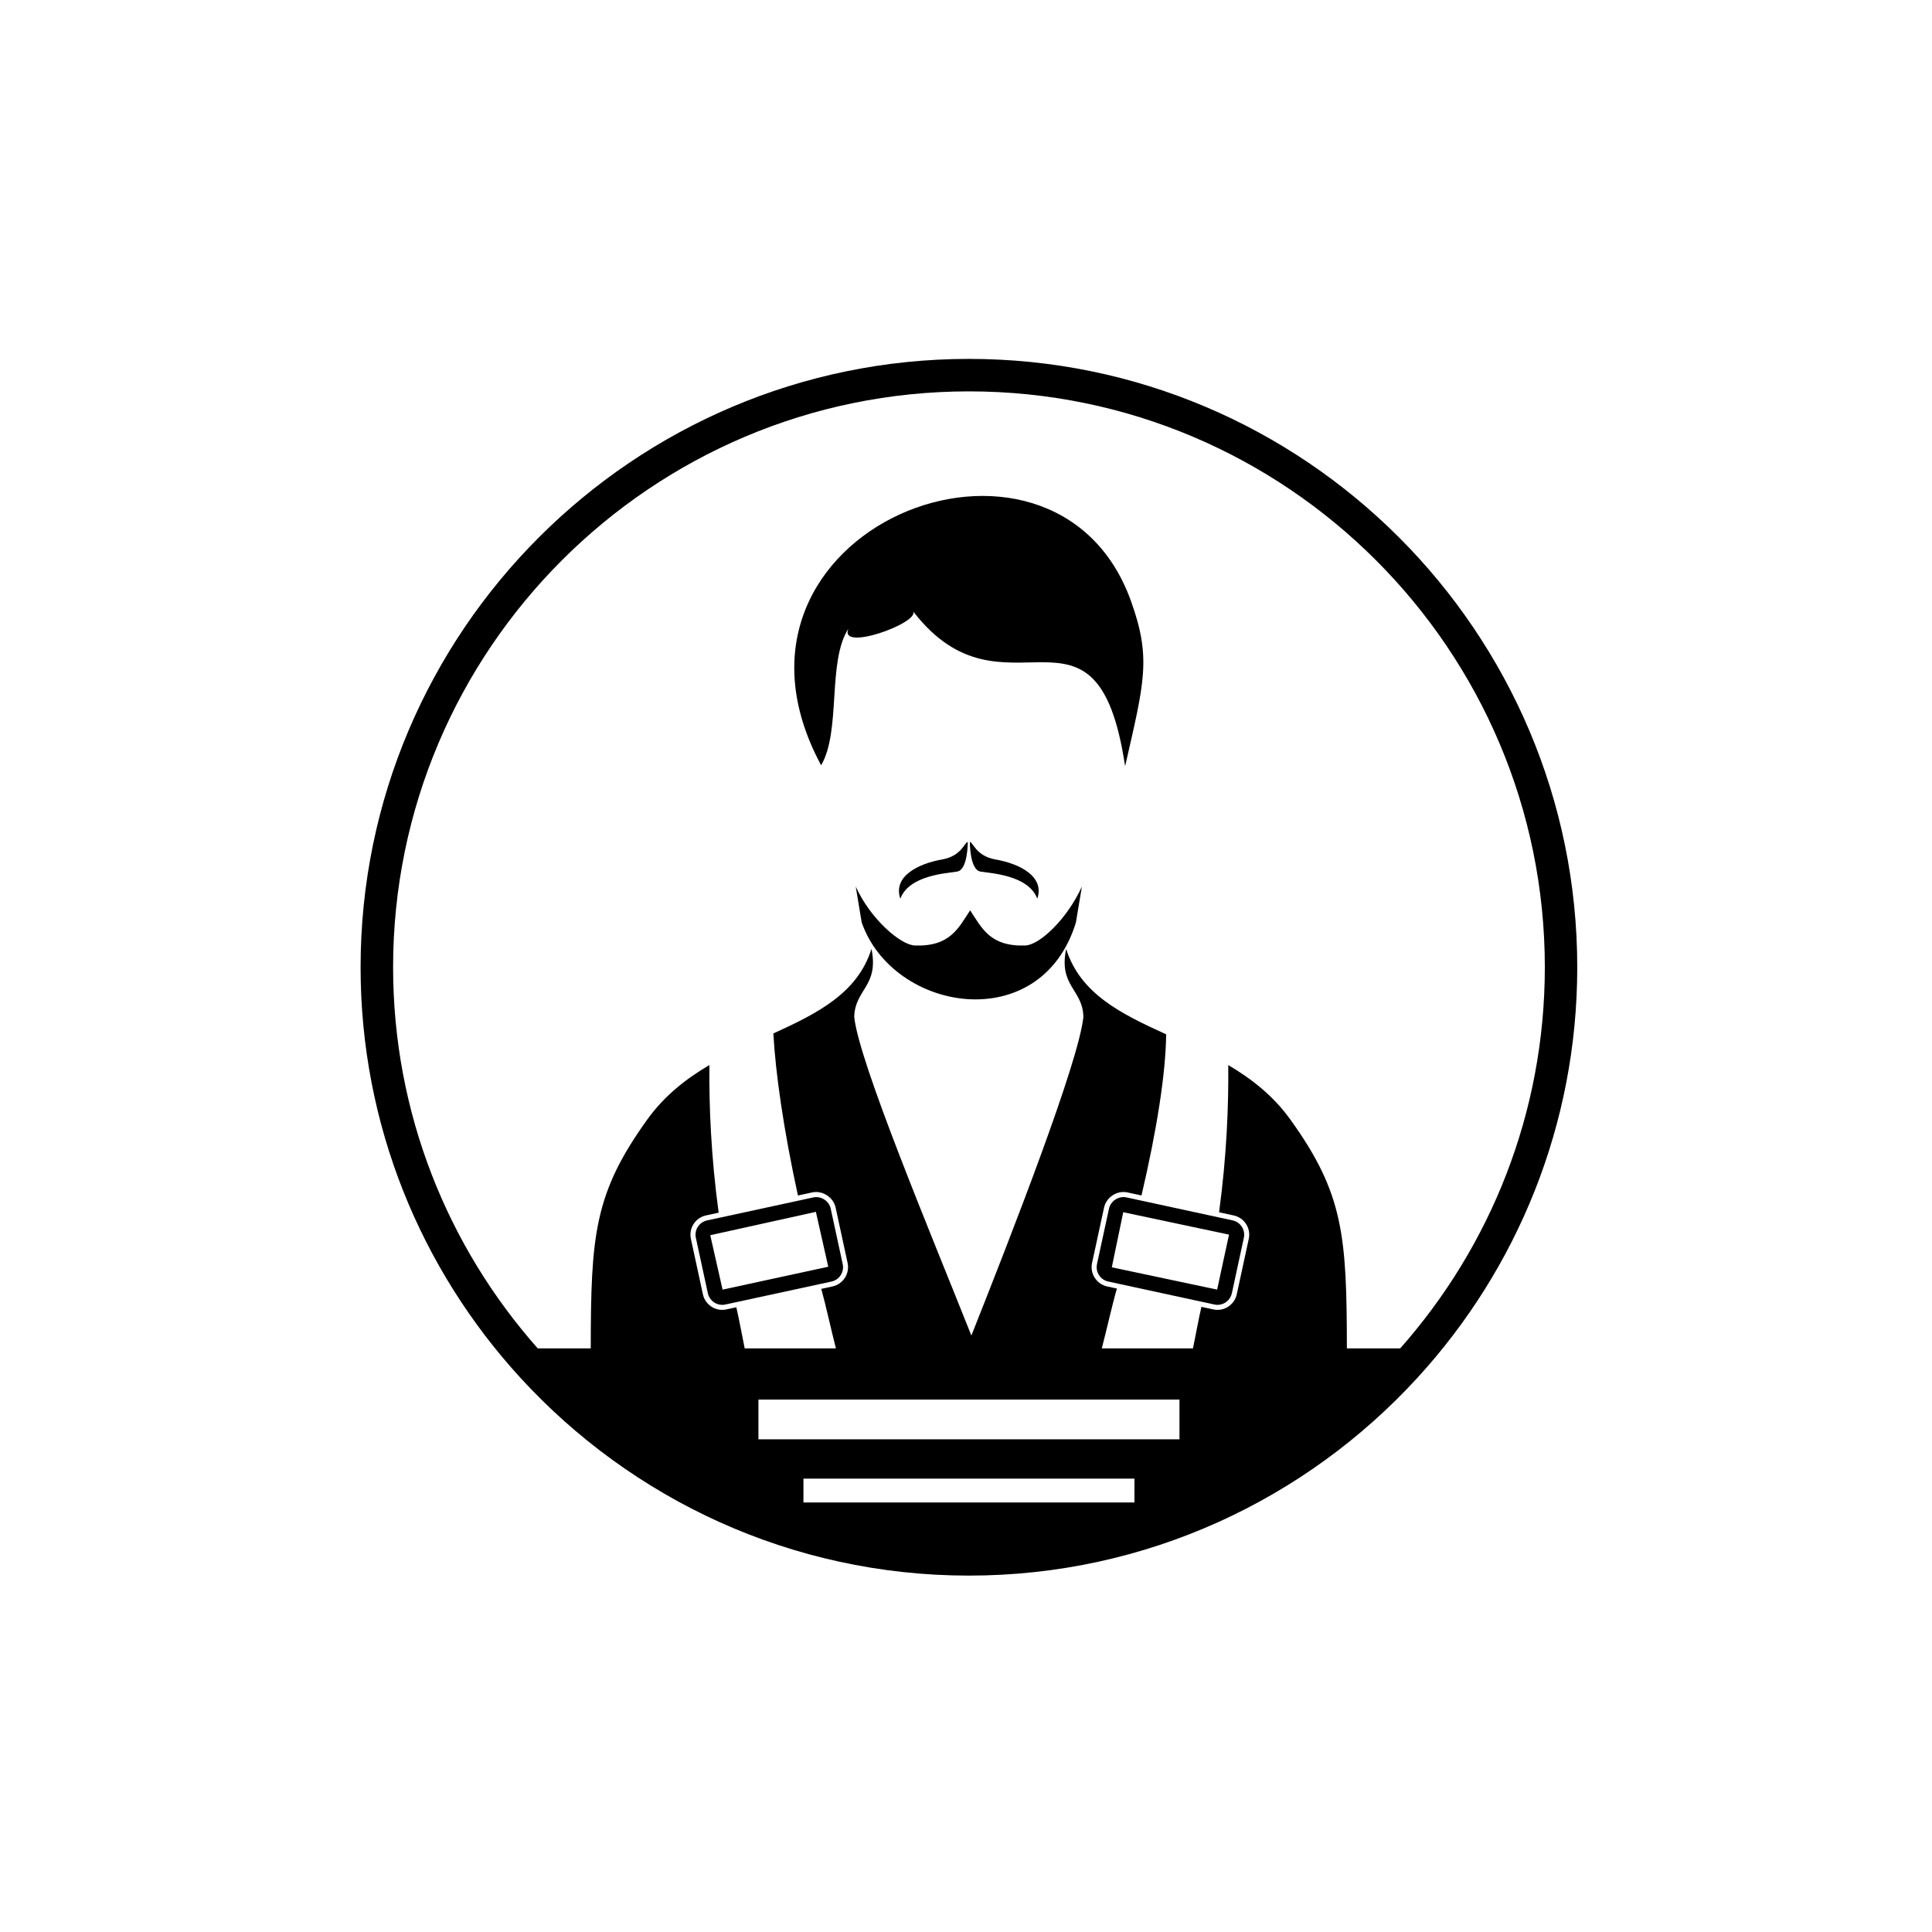 <?xml version="1.0" encoding="UTF-8"?>
<!-- Uploaded to: SVG Repo, www.svgrepo.com, Generator: SVG Repo Mixer Tools -->
<svg fill="#000000" width="800px" height="800px" version="1.1" viewBox="144 144 512 512" xmlns="http://www.w3.org/2000/svg">
 <g>
  <path d="m400.78 239.11c-88.895 0-161.22 72.324-161.22 161.22 0 41.848 16.027 80.016 42.262 108.7 29.5 32.254 71.902 52.52 118.95 52.52 47.051 0 89.457-20.266 118.95-52.52 26.234-28.684 42.266-66.852 42.266-108.7 0.004-88.898-72.32-161.22-161.21-161.22zm43.859 303.06h-87.719v-6.316h87.719zm11.934-16.742h-111.58v-10.527h111.58zm58.484-24.09h-14.121c-0.035-29.891-0.871-41.078-15.027-60.715-4.527-6.281-10.273-10.75-16.41-14.367 0.109 10.648-0.41 24.059-2.434 39.008l3.875 0.84c1.367 0.297 2.535 1.105 3.289 2.281 0.754 1.176 1.004 2.574 0.703 3.938l-3.18 14.691c-0.52 2.387-2.664 4.117-5.102 4.117-0.371 0-0.742-0.039-1.105-0.117l-3.156-0.684c-0.684 2.856-1.43 7.113-2.238 11.004h-24.164c1.406-5.398 2.742-11.52 4.004-15.855l-2.582-0.559c-2.809-0.609-4.609-3.391-4.008-6.203l3.188-14.707c0.598-2.734 3.453-4.613 6.219-4l3.699 0.801c4.066-17.332 6.426-32.387 6.535-42.703-11.965-5.445-22.754-10.742-26.504-22.637-2.035 9.934 4.441 10.695 4.57 18.059-1.258 12.023-19.008 57.535-29.684 84.406-10.68-26.871-29.781-72.383-31.043-84.406 0.129-7.363 6.606-8.121 4.57-18.059-3.699 11.727-14.238 17.043-26.004 22.41 0.559 10.328 2.699 25.469 6.516 42.941l3.766-0.816c2.719-0.59 5.613 1.262 6.211 3.992l3.184 14.711c0.602 2.82-1.195 5.602-4.004 6.211l-2.977 0.645c1.211 4.309 2.5 10.395 3.883 15.77h-24.176c-0.801-3.856-1.539-8.074-2.219-10.895l-2.648 0.574c-0.359 0.078-0.734 0.117-1.105 0.117-2.438 0-4.582-1.73-5.102-4.117l-3.18-14.699c-0.297-1.359-0.047-2.754 0.703-3.926 0.758-1.18 1.926-1.988 3.289-2.285l3.363-0.73c-2.039-14.992-2.562-28.449-2.453-39.125-6.141 3.617-11.887 8.086-16.418 14.375-14.156 19.637-14.992 30.824-15.027 60.715h-14.047c-23.836-26.93-38.332-62.305-38.332-101.01 0-84.148 68.461-152.61 152.61-152.61 84.148 0 152.61 68.461 152.61 152.61 0 38.707-14.496 74.082-38.328 101.01z"/>
  <path d="m361.61 346.8c5.352-9.141 1.555-27.43 7.242-36.234-2.715 6.277 18.684-1.418 17.168-4.508 24.285 31.402 48.633-9.203 56.145 41 5.102-22.332 6.981-28.641 1.57-43.738-20.355-56.848-115.77-18.961-82.125 43.48z"/>
  <path d="m331.38 467.42c-1.016 0.223-1.887 0.824-2.445 1.699-0.559 0.871-0.746 1.91-0.523 2.922l3.18 14.699c0.387 1.773 1.98 3.062 3.797 3.062 0.277 0 0.555-0.031 0.824-0.09l2.633-0.57 22.453-4.859 3.055-0.66c2.086-0.453 3.422-2.519 2.977-4.617l-3.184-14.707c-0.445-2.043-2.57-3.414-4.621-2.969l-3.758 0.816-21.129 4.574zm25.23-1.469 3.606-0.801 3.281 14.547-3.277 0.711-24.734 5.356-3.258-14.422 3.004-0.664z"/>
  <path d="m446.2 462.12-3.68-0.797c-2.047-0.441-4.176 0.926-4.625 2.977l-3.184 14.703c-0.445 2.094 0.887 4.16 2.981 4.613l2.68 0.582 22.324 4.832 3.133 0.68c0.273 0.059 0.551 0.09 0.828 0.09 1.812 0 3.41-1.289 3.797-3.062l3.176-14.695c0.223-1.012 0.035-2.051-0.523-2.926-0.562-0.875-1.43-1.477-2.445-1.699l-3.769-0.816zm20.352 23.641-2.961-0.629-22.156-4.691-2.797-0.59 3.031-14.605 3.582 0.762 21.059 4.461 3.394 0.719z"/>
  <path d="m397.67 374.97c2.848-0.473 2.801-7.828 2.801-7.828-0.875 0-1.531 3.695-6.832 4.633-6.508 1.148-13.031 4.566-11.043 10.383 2.348-6.231 12.227-6.711 15.074-7.188z"/>
  <path d="m403.82 374.97c2.848 0.473 12.727 0.953 15.074 7.188 1.992-5.816-4.535-9.238-11.039-10.383-5.305-0.938-5.961-4.633-6.836-4.633 0 0-0.043 7.359 2.801 7.828z"/>
  <path d="m415.68 394.57c-9.332 0.297-11.469-4.625-14.582-9.32-3.113 4.695-5.285 9.617-14.613 9.32-3.805-0.109-11.785-6.981-15.707-15.621l1.582 9.512c8.324 23.832 47.488 30.344 56.77 0l1.582-9.512c-3.918 8.637-11.227 15.512-15.031 15.621z"/>
 </g>
</svg>
